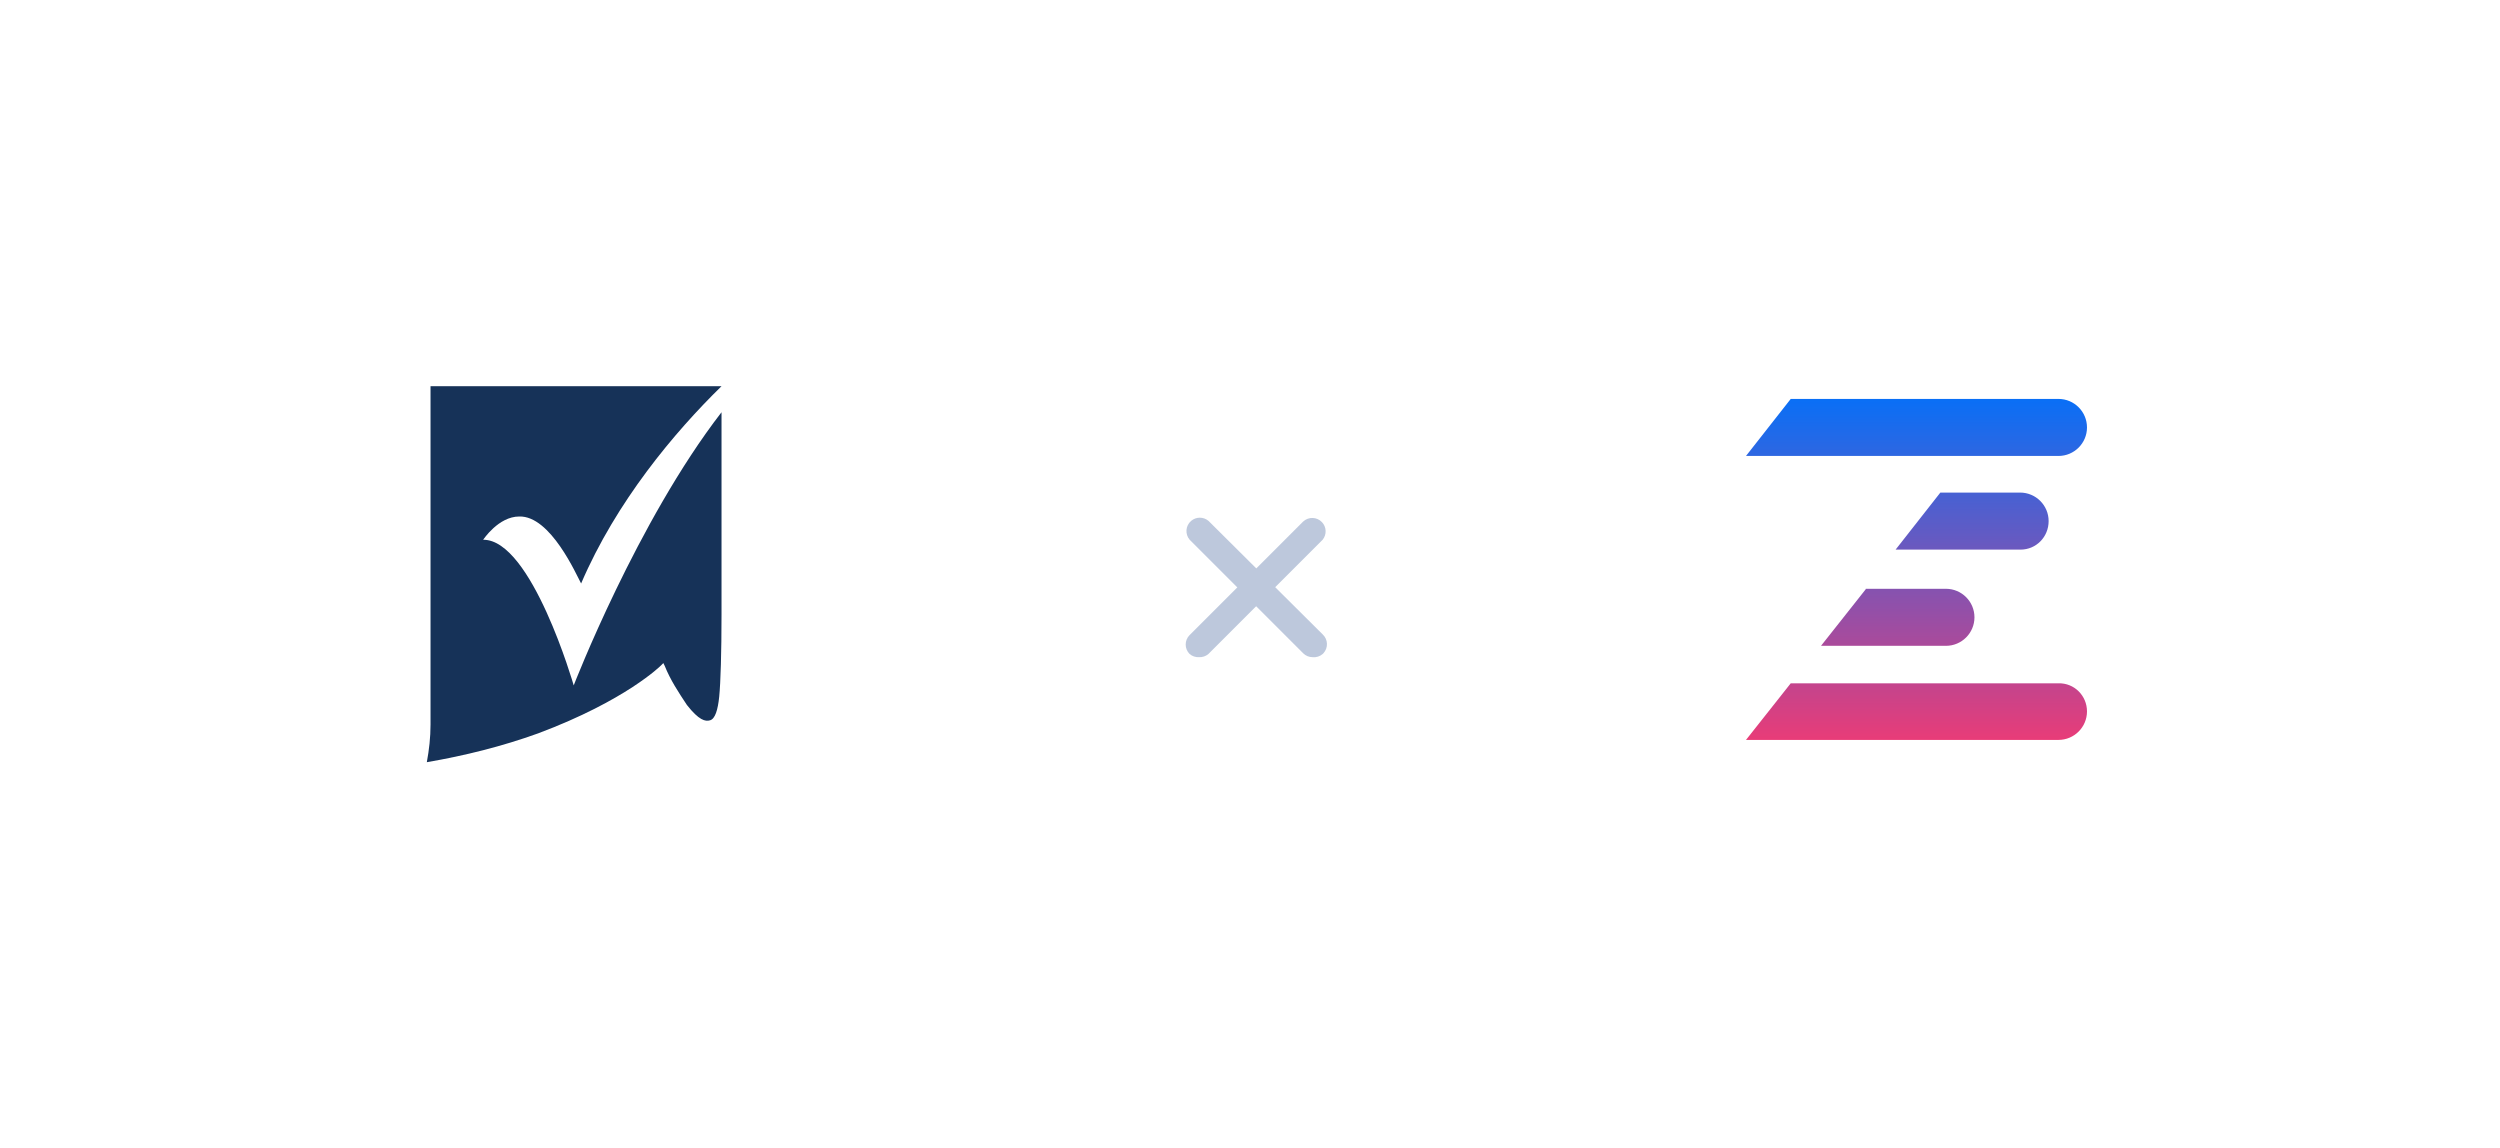 <svg width="246" height="113" viewBox="0 0 246 113" fill="none" xmlns="http://www.w3.org/2000/svg">
<g filter="url(#filter0_dd_2201_23256)">
<rect x="156.594" y="24" width="65.001" height="65" rx="15" fill="white"/>
<path d="M205.36 70.002C205.36 71.552 204.102 72.808 202.55 72.808H171.805L176.209 67.237H202.55C204.102 67.195 205.36 68.452 205.36 70.002ZM183.591 57.979L179.187 63.55H191.477C193.029 63.55 194.287 62.294 194.287 60.743C194.287 59.194 193.029 57.937 191.477 57.937H183.591V57.979ZM205.36 42.06C205.36 40.51 204.102 39.253 202.55 39.253H176.209L171.805 44.867H202.55C204.102 44.867 205.36 43.61 205.36 42.06ZM201.585 51.276C201.585 49.726 200.327 48.469 198.775 48.469H190.931L186.527 54.083H198.817C200.369 54.083 201.585 52.826 201.585 51.276Z" fill="url(#paint0_linear_2201_23256)"/>
</g>
<g filter="url(#filter1_dd_2201_23256)">
<rect x="24.406" y="24" width="65.001" height="65" rx="15" fill="white"/>
<path d="M47.545 53.112C47.545 53.112 49.045 50.824 51.091 50.824C54.182 50.73 56.727 56.591 57.182 57.414C60.636 49.356 66.363 42.533 71 38H42.364V71.29C42.364 72.572 42.227 73.763 42 75C45.727 74.359 49.409 73.443 52.955 72.162C61.636 68.91 65.045 65.476 65.045 65.476L65.273 65.247L65.409 65.522C65.955 66.896 66.772 68.132 67.591 69.368C68.773 70.879 69.409 71.017 69.864 70.879C70.364 70.742 70.636 69.872 70.771 68.544C70.908 67.171 70.998 64.194 70.998 60.485V40.565C62.68 51.326 56.453 67.443 56.453 67.443C56.453 67.443 52.318 53.066 47.545 53.112Z" fill="#163258"/>
</g>
<path d="M117.989 64.666C117.648 64.686 117.313 64.573 117.055 64.35C116.544 63.837 116.544 63.008 117.055 62.495L128.227 51.323C128.757 50.826 129.59 50.854 130.087 51.385C130.536 51.864 130.562 52.602 130.148 53.112L118.91 64.35C118.655 64.57 118.325 64.683 117.989 64.666Z" fill="#BDC8DC"/>
<path d="M129.156 64.666C128.811 64.665 128.48 64.528 128.235 64.285L117.063 53.112C116.59 52.56 116.654 51.73 117.206 51.257C117.699 50.835 118.425 50.835 118.918 51.257L130.156 62.429C130.687 62.926 130.714 63.758 130.217 64.289C130.198 64.31 130.177 64.331 130.156 64.35C129.881 64.59 129.519 64.704 129.156 64.666Z" fill="#BDC8DC"/>
<defs>
<filter id="filter0_dd_2201_23256" x="132.594" y="0" width="113" height="113" filterUnits="userSpaceOnUse" color-interpolation-filters="sRGB">
<feFlood flood-opacity="0" result="BackgroundImageFix"/>
<feColorMatrix in="SourceAlpha" type="matrix" values="0 0 0 0 0 0 0 0 0 0 0 0 0 0 0 0 0 0 127 0" result="hardAlpha"/>
<feOffset dx="4" dy="-4"/>
<feGaussianBlur stdDeviation="10"/>
<feComposite in2="hardAlpha" operator="out"/>
<feColorMatrix type="matrix" values="0 0 0 0 0.91 0 0 0 0 0.235 0 0 0 0 0.471 0 0 0 0.15 0"/>
<feBlend mode="normal" in2="BackgroundImageFix" result="effect1_dropShadow_2201_23256"/>
<feColorMatrix in="SourceAlpha" type="matrix" values="0 0 0 0 0 0 0 0 0 0 0 0 0 0 0 0 0 0 127 0" result="hardAlpha"/>
<feOffset dx="-4" dy="4"/>
<feGaussianBlur stdDeviation="10"/>
<feComposite in2="hardAlpha" operator="out"/>
<feColorMatrix type="matrix" values="0 0 0 0 0.125 0 0 0 0 0.318 0 0 0 0 0.647 0 0 0 0.25 0"/>
<feBlend mode="normal" in2="effect1_dropShadow_2201_23256" result="effect2_dropShadow_2201_23256"/>
<feBlend mode="normal" in="SourceGraphic" in2="effect2_dropShadow_2201_23256" result="shape"/>
</filter>
<filter id="filter1_dd_2201_23256" x="0.406" y="0" width="113" height="113" filterUnits="userSpaceOnUse" color-interpolation-filters="sRGB">
<feFlood flood-opacity="0" result="BackgroundImageFix"/>
<feColorMatrix in="SourceAlpha" type="matrix" values="0 0 0 0 0 0 0 0 0 0 0 0 0 0 0 0 0 0 127 0" result="hardAlpha"/>
<feOffset dx="4" dy="-4"/>
<feGaussianBlur stdDeviation="10"/>
<feComposite in2="hardAlpha" operator="out"/>
<feColorMatrix type="matrix" values="0 0 0 0 0.91 0 0 0 0 0.235 0 0 0 0 0.471 0 0 0 0.15 0"/>
<feBlend mode="normal" in2="BackgroundImageFix" result="effect1_dropShadow_2201_23256"/>
<feColorMatrix in="SourceAlpha" type="matrix" values="0 0 0 0 0 0 0 0 0 0 0 0 0 0 0 0 0 0 127 0" result="hardAlpha"/>
<feOffset dx="-4" dy="4"/>
<feGaussianBlur stdDeviation="10"/>
<feComposite in2="hardAlpha" operator="out"/>
<feColorMatrix type="matrix" values="0 0 0 0 0.125 0 0 0 0 0.318 0 0 0 0 0.647 0 0 0 0.25 0"/>
<feBlend mode="normal" in2="effect1_dropShadow_2201_23256" result="effect2_dropShadow_2201_23256"/>
<feBlend mode="normal" in="SourceGraphic" in2="effect2_dropShadow_2201_23256" result="shape"/>
</filter>
<linearGradient id="paint0_linear_2201_23256" x1="188.594" y1="72.779" x2="188.594" y2="39.265" gradientUnits="userSpaceOnUse">
<stop stop-color="#E83C78"/>
<stop offset="1" stop-color="#096FF6"/>
</linearGradient>
</defs>
</svg>
